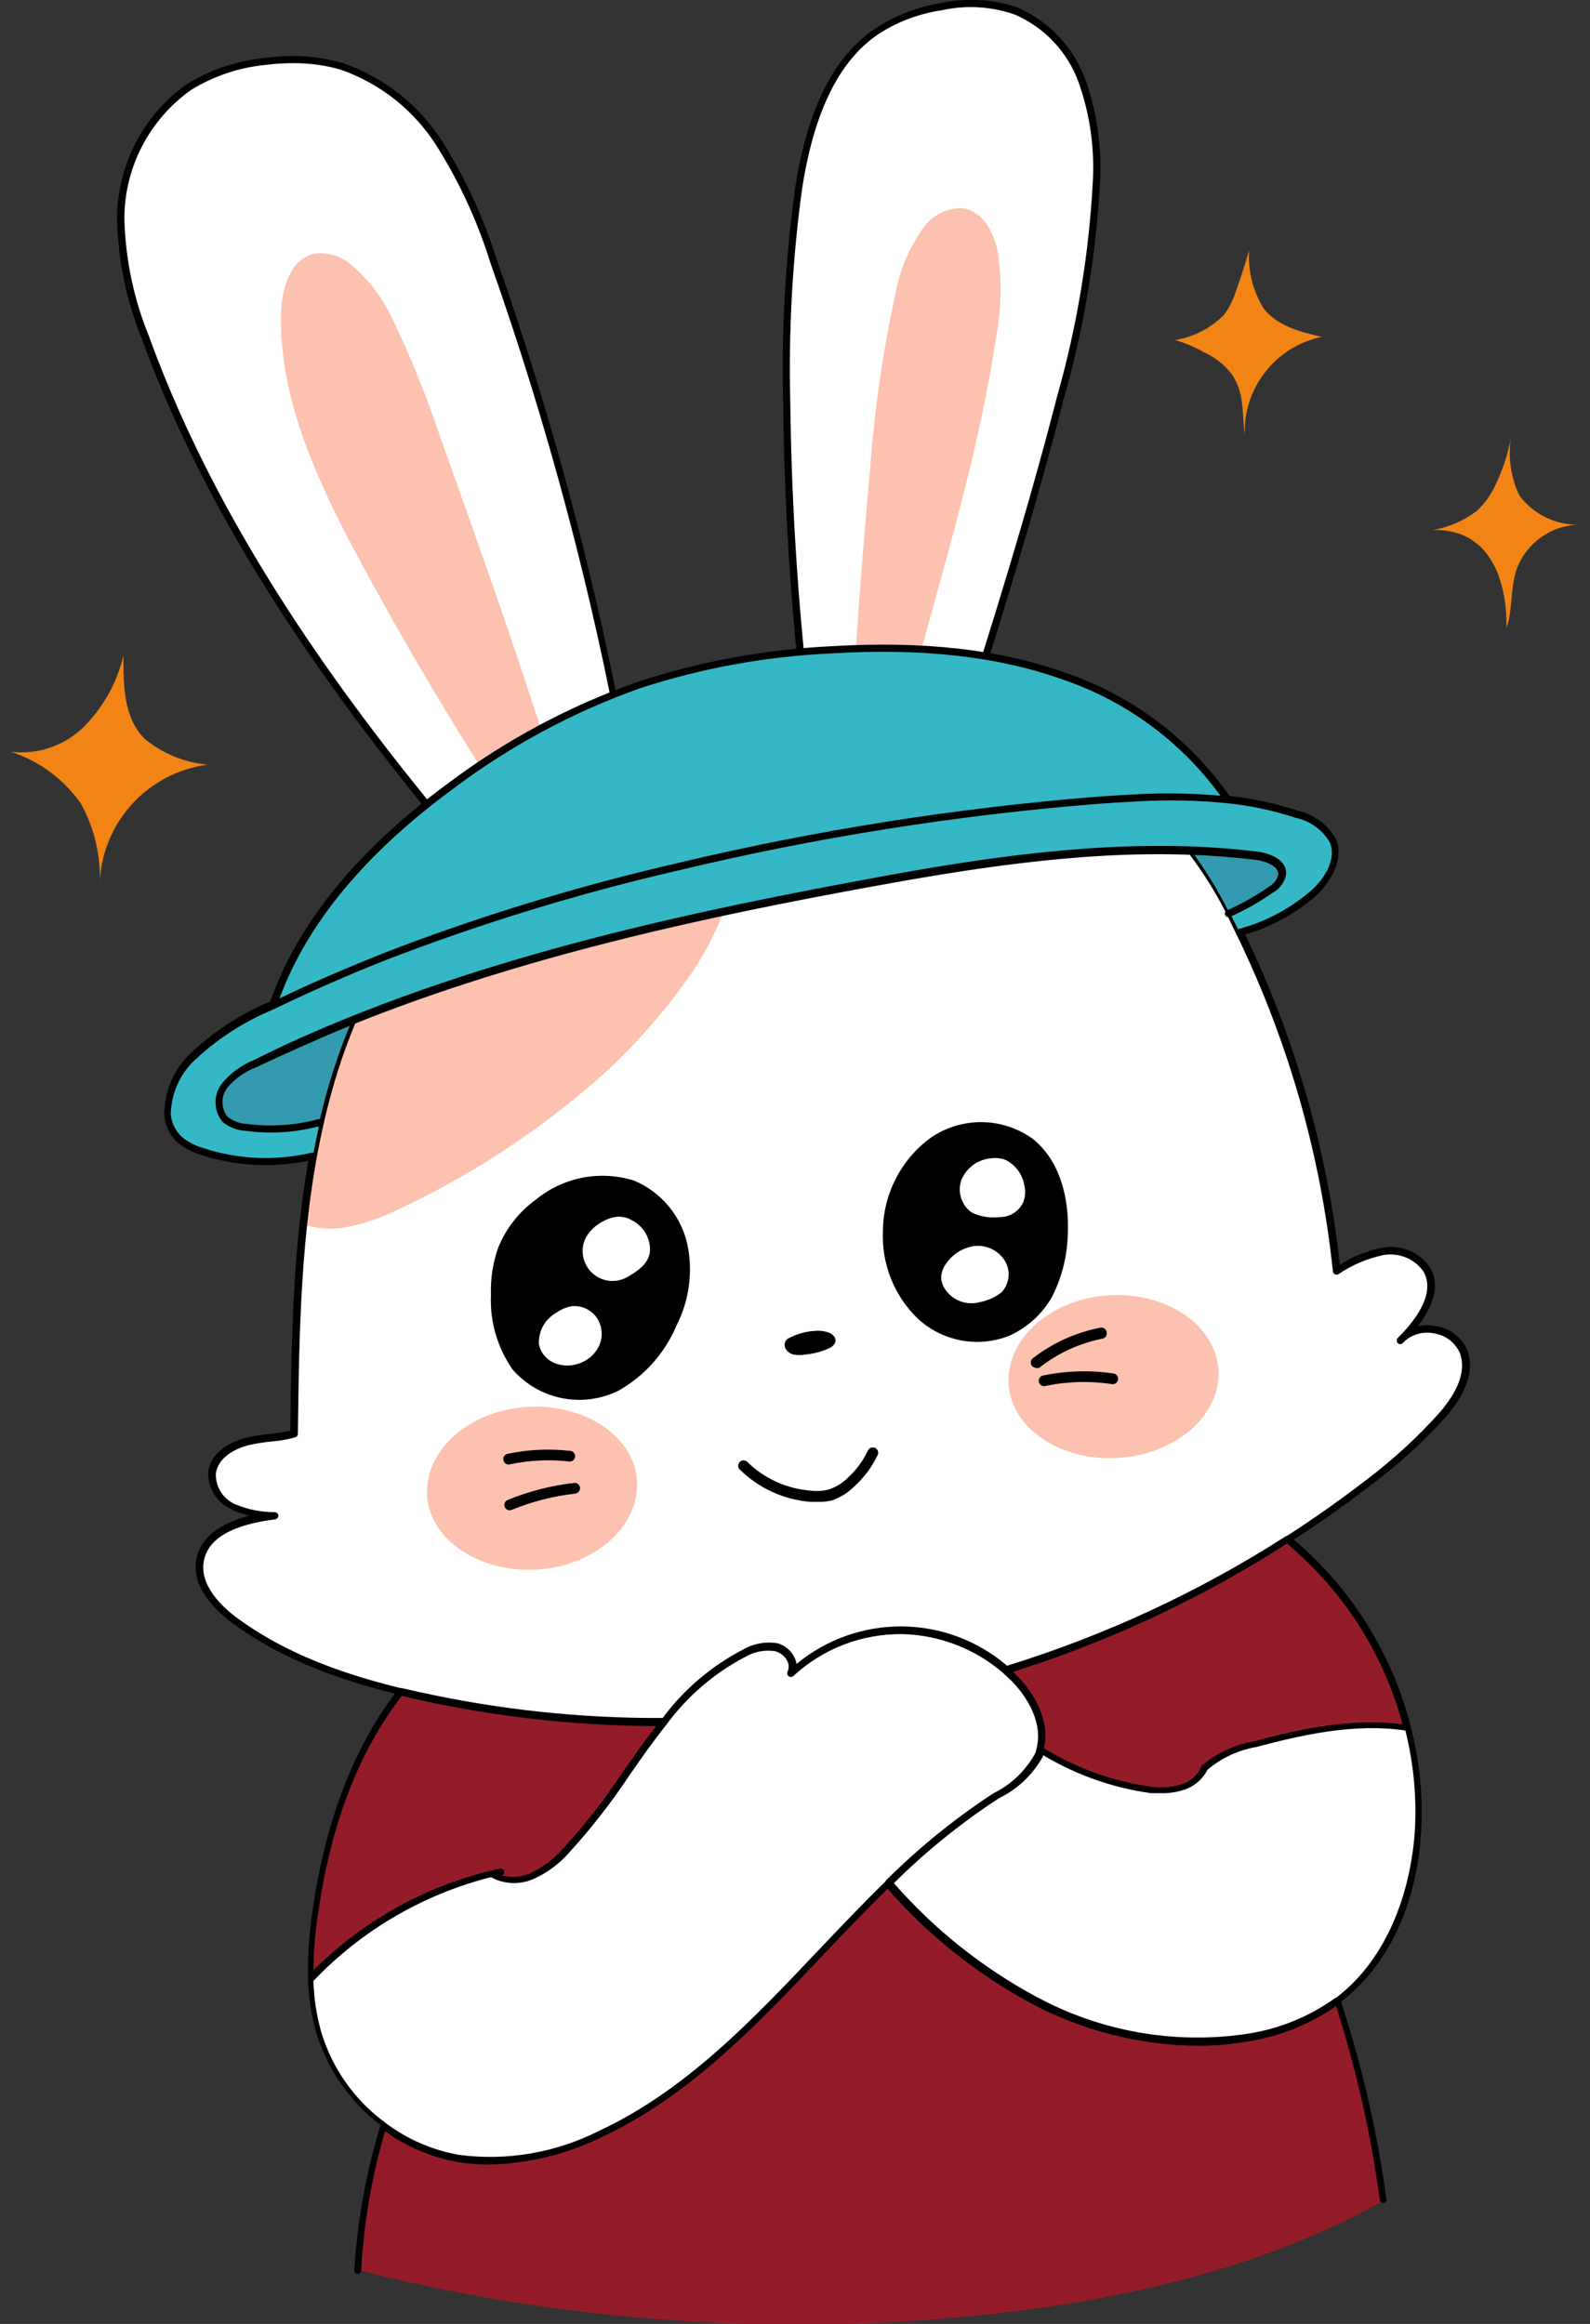 <svg width="26" height="38" viewBox="0 0 26 38" fill="none" xmlns="http://www.w3.org/2000/svg">
<rect x="0" y="0" width="26" height="38" fill="#333333" stroke="none"/>
<g id="top-icon.77251b9c49483abd889850bee9b47bf7.svg" clip-path="url(#clip0_97_101)">
<g id="Layer 2">
<g id="OBJECTS">
<path id="Vector" d="M0.176 12.292C0.396 12.319 0.62 12.295 0.829 12.222C1.039 12.149 1.229 12.029 1.385 11.871C1.695 11.553 1.914 11.156 2.018 10.724C2.018 11.2 2.018 11.736 2.365 12.081C2.658 12.322 3.017 12.47 3.395 12.504C2.914 12.567 2.472 12.8 2.148 13.161C1.824 13.522 1.64 13.987 1.63 14.472C1.654 14.007 1.547 13.544 1.32 13.137C1.041 12.739 0.639 12.442 0.176 12.292Z" fill="#F28415"/>
<path id="Vector_2" d="M19.212 5.561C19.519 5.512 19.803 5.365 20.021 5.142C20.104 5.025 20.168 4.896 20.211 4.759C20.29 4.54 20.361 4.319 20.425 4.093C20.404 4.427 20.488 4.759 20.663 5.044C20.884 5.33 21.265 5.43 21.615 5.508C21.249 5.584 20.921 5.787 20.691 6.081C20.46 6.375 20.34 6.741 20.354 7.115C20.308 6.748 20.354 6.432 20.144 6.122C20.025 5.965 19.868 5.841 19.688 5.761C19.538 5.673 19.378 5.606 19.212 5.561Z" fill="#F28415"/>
<path id="Vector_3" d="M23.435 8.666C23.695 8.621 23.939 8.514 24.149 8.354C24.273 8.239 24.374 8.101 24.446 7.947C24.567 7.7 24.654 7.437 24.706 7.167C24.658 7.486 24.707 7.813 24.846 8.104C24.96 8.256 25.109 8.379 25.28 8.462C25.451 8.545 25.639 8.585 25.829 8.58C25.599 8.583 25.375 8.658 25.189 8.793C25.004 8.929 24.864 9.119 24.791 9.337C24.696 9.639 24.737 9.972 24.634 10.27C24.63 10.274 24.737 8.64 23.435 8.666Z" fill="#F28415"/>
<path id="Vector_4" d="M23.925 22.112C23.884 22.017 23.82 21.933 23.738 21.867C23.657 21.802 23.561 21.757 23.459 21.738C23.356 21.718 23.251 21.723 23.151 21.753C23.051 21.783 22.96 21.837 22.886 21.91C23.197 21.596 23.53 21.146 23.319 20.761C23.242 20.647 23.133 20.557 23.007 20.503C22.88 20.449 22.74 20.433 22.605 20.456C22.333 20.51 22.076 20.62 21.848 20.777C21.639 18.807 21.082 16.89 20.201 15.114C19.944 14.561 19.611 14.046 19.212 13.584C18.808 13.161 18.335 12.809 17.812 12.544C17.17 12.206 16.482 11.966 15.768 11.831C16.33 10.065 16.877 8.295 17.337 6.501C17.67 5.338 17.867 4.14 17.924 2.932C17.953 2.384 17.872 1.837 17.686 1.321C17.594 1.066 17.45 0.833 17.264 0.636C17.079 0.439 16.855 0.281 16.606 0.174C16.218 0.045 15.803 0.023 15.404 0.109C15.042 0.162 14.693 0.287 14.379 0.476C13.532 1.021 13.208 2.094 13.058 3.093C12.899 4.252 12.834 5.422 12.863 6.591C12.883 8.311 12.996 10.028 13.201 11.736C12.182 11.842 11.183 12.092 10.234 12.478C9.733 9.687 9.009 6.941 8.069 4.266C7.859 3.598 7.565 2.958 7.195 2.363C6.819 1.765 6.25 1.314 5.582 1.085C5.169 0.971 4.736 0.945 4.311 1.009C3.88 1.056 3.465 1.199 3.095 1.428C2.747 1.674 2.464 2 2.269 2.379C2.074 2.758 1.973 3.179 1.975 3.605C1.992 4.264 2.129 4.915 2.379 5.525C3.507 8.661 5.506 11.421 7.662 13.982L7.517 14.108C6.286 15.238 5.565 16.832 5.206 18.462C4.847 20.092 4.825 21.777 4.806 23.445C4.647 23.507 4.347 23.504 4.071 23.569C3.795 23.633 3.498 23.806 3.464 24.085C3.46 24.201 3.491 24.316 3.552 24.415C3.614 24.513 3.703 24.592 3.809 24.639C4.023 24.73 4.253 24.776 4.485 24.777C3.981 24.839 3.362 25.015 3.267 25.508C3.193 25.903 3.505 26.257 3.838 26.498C4.711 27.142 5.77 27.483 6.829 27.721C9.523 28.306 12.312 28.295 15.001 27.689C17.691 27.083 20.215 25.897 22.398 24.213C22.823 23.893 23.215 23.532 23.571 23.136C23.818 22.843 24.047 22.472 23.925 22.112Z" fill="white"/>
<path id="Vector_5" d="M6.439 5.259C6.281 4.905 6.047 4.59 5.753 4.338C5.672 4.264 5.575 4.209 5.471 4.176C5.366 4.144 5.255 4.134 5.147 4.147C4.747 4.228 4.602 4.723 4.595 5.13C4.566 6.403 5.085 7.619 5.665 8.754C6.643 10.606 7.723 12.402 8.899 14.134C9.091 14.087 9.278 14.019 9.456 13.932C8.799 11.624 7.99 9.361 7.183 7.103C6.973 6.473 6.724 5.858 6.439 5.259ZM16.321 4.145C16.261 3.817 16.083 3.455 15.745 3.405C15.618 3.4 15.492 3.428 15.378 3.485C15.264 3.542 15.167 3.626 15.095 3.731C14.867 4.05 14.713 4.416 14.643 4.802C14.437 5.742 14.299 6.697 14.229 7.657C14.051 9.588 13.923 11.522 13.844 13.461C13.915 13.513 13.997 13.55 14.084 13.571C14.17 13.591 14.26 13.594 14.348 13.58C14.869 10.877 15.871 8.273 16.282 5.551C16.372 5.088 16.385 4.613 16.321 4.145Z" fill="#FCC2AF"/>
<path id="Vector_6" d="M12.116 13.822C12.194 13.188 12.076 12.544 11.778 11.978C11.01 12.167 10.264 12.435 9.551 12.778C8.812 13.12 8.126 13.568 7.517 14.108C6.286 15.238 5.565 16.832 5.206 18.462C5.096 18.976 5.012 19.496 4.956 20.018C5.163 20.087 5.383 20.107 5.599 20.078C5.926 20.022 6.243 19.916 6.539 19.764C7.529 19.299 8.461 18.718 9.313 18.032C10.011 17.484 10.63 16.844 11.155 16.128C11.665 15.453 11.996 14.66 12.116 13.822Z" fill="#FCC2AF"/>
<path id="Vector_7" d="M19.925 22.395C19.875 21.663 19.069 21.118 18.119 21.182C17.17 21.246 16.454 21.896 16.492 22.626C16.53 23.357 17.351 23.904 18.298 23.84C19.245 23.776 19.971 23.131 19.925 22.395ZM8.611 23.007C7.659 23.069 6.945 23.721 6.984 24.449C7.022 25.177 7.843 25.727 8.79 25.665C9.737 25.603 10.455 24.951 10.417 24.221C10.379 23.49 9.558 22.943 8.611 23.007Z" fill="#FCC2AF"/>
<path id="Vector_8" d="M12.88 21.891C13.015 21.817 13.164 21.773 13.318 21.763C13.398 21.755 13.479 21.764 13.556 21.791C13.61 21.815 13.667 21.863 13.663 21.924C13.658 21.986 13.606 22.024 13.551 22.05C13.428 22.104 13.297 22.138 13.163 22.15C13.103 22.161 13.042 22.161 12.982 22.15C12.952 22.145 12.924 22.132 12.9 22.114C12.876 22.096 12.856 22.073 12.842 22.046C12.83 22.019 12.827 21.99 12.834 21.962C12.841 21.934 12.857 21.909 12.88 21.891Z" fill="black"/>
<path id="Vector_9" d="M13.361 24.558H13.249C12.811 24.522 12.401 24.332 12.09 24.023C12.076 24.006 12.069 23.985 12.071 23.963C12.072 23.942 12.081 23.921 12.096 23.906C12.112 23.891 12.132 23.881 12.154 23.88C12.175 23.879 12.197 23.886 12.214 23.899C12.496 24.178 12.868 24.346 13.263 24.375C13.359 24.387 13.457 24.381 13.551 24.356C13.667 24.318 13.773 24.254 13.86 24.168C13.997 24.044 14.108 23.894 14.188 23.728C14.193 23.716 14.199 23.705 14.207 23.696C14.216 23.687 14.226 23.679 14.238 23.674C14.249 23.67 14.262 23.667 14.274 23.668C14.287 23.668 14.299 23.671 14.311 23.676C14.322 23.682 14.332 23.69 14.34 23.699C14.348 23.709 14.354 23.72 14.357 23.732C14.36 23.744 14.361 23.757 14.359 23.77C14.357 23.782 14.352 23.794 14.346 23.804C14.255 23.991 14.13 24.159 13.977 24.299C13.871 24.408 13.74 24.489 13.596 24.537C13.519 24.554 13.44 24.561 13.361 24.558Z" fill="black"/>
<path id="Vector_10" d="M8.316 23.947C8.296 23.947 8.277 23.94 8.262 23.928C8.246 23.915 8.236 23.897 8.233 23.878C8.23 23.867 8.229 23.855 8.231 23.843C8.233 23.832 8.237 23.821 8.244 23.811C8.25 23.802 8.258 23.793 8.268 23.787C8.277 23.78 8.288 23.775 8.299 23.773C8.64 23.701 8.991 23.685 9.337 23.726C9.358 23.731 9.376 23.743 9.388 23.761C9.401 23.778 9.406 23.799 9.404 23.821C9.402 23.842 9.392 23.862 9.376 23.876C9.36 23.891 9.339 23.899 9.318 23.899C8.99 23.861 8.658 23.876 8.335 23.945L8.316 23.947Z" fill="black"/>
<path id="Vector_11" d="M8.335 24.697C8.318 24.697 8.301 24.692 8.286 24.682C8.272 24.672 8.26 24.658 8.254 24.642C8.25 24.631 8.247 24.62 8.247 24.608C8.247 24.597 8.249 24.585 8.254 24.575C8.258 24.564 8.265 24.554 8.273 24.546C8.281 24.538 8.291 24.532 8.302 24.527C8.649 24.385 9.014 24.291 9.387 24.249C9.398 24.247 9.41 24.248 9.421 24.251C9.432 24.254 9.443 24.259 9.452 24.266C9.461 24.273 9.469 24.282 9.474 24.293C9.48 24.303 9.483 24.314 9.484 24.325C9.486 24.348 9.48 24.371 9.466 24.389C9.451 24.407 9.431 24.419 9.408 24.423C9.051 24.463 8.701 24.553 8.368 24.689L8.335 24.697Z" fill="black"/>
<path id="Vector_12" d="M16.942 22.367C16.928 22.366 16.916 22.363 16.904 22.358C16.892 22.352 16.881 22.344 16.873 22.334C16.859 22.315 16.853 22.291 16.856 22.268C16.859 22.245 16.871 22.224 16.889 22.21C17.213 21.959 17.591 21.788 17.993 21.71C18.005 21.708 18.016 21.708 18.027 21.71C18.039 21.712 18.05 21.716 18.059 21.723C18.069 21.729 18.077 21.738 18.083 21.747C18.089 21.757 18.094 21.768 18.096 21.779C18.099 21.791 18.1 21.804 18.098 21.817C18.096 21.829 18.092 21.841 18.084 21.852C18.078 21.863 18.068 21.872 18.058 21.878C18.047 21.885 18.035 21.89 18.022 21.891C17.646 21.966 17.293 22.129 16.992 22.367C16.975 22.372 16.958 22.372 16.942 22.367Z" fill="black"/>
<path id="Vector_13" d="M17.07 22.667C17.049 22.666 17.029 22.657 17.013 22.643C16.997 22.628 16.988 22.608 16.986 22.587C16.984 22.566 16.989 22.545 17.002 22.527C17.014 22.51 17.033 22.498 17.053 22.493C17.435 22.413 17.829 22.402 18.215 22.46C18.236 22.465 18.256 22.477 18.268 22.496C18.281 22.514 18.286 22.537 18.283 22.559C18.279 22.581 18.268 22.601 18.25 22.615C18.233 22.629 18.211 22.635 18.188 22.634C17.823 22.578 17.451 22.588 17.089 22.664L17.07 22.667Z" fill="black"/>
<path id="Vector_14" d="M10.374 19.307C10.1 19.22 9.809 19.203 9.527 19.257C9.245 19.312 8.98 19.436 8.759 19.619C8.484 19.818 8.271 20.091 8.145 20.406C8.058 20.654 8.019 20.915 8.028 21.177C8.009 21.612 8.135 22.042 8.385 22.398C8.595 22.637 8.877 22.799 9.188 22.862C9.499 22.924 9.823 22.882 10.108 22.743C10.535 22.504 10.87 22.13 11.06 21.679C11.274 21.263 11.336 20.785 11.236 20.328C11.182 20.102 11.076 19.892 10.926 19.715C10.777 19.538 10.588 19.398 10.374 19.307ZM16.894 18.627C16.653 18.451 16.364 18.354 16.066 18.349C15.768 18.344 15.475 18.431 15.228 18.598C14.986 18.772 14.789 19.001 14.652 19.266C14.514 19.531 14.441 19.825 14.438 20.123C14.425 20.39 14.469 20.657 14.568 20.905C14.666 21.153 14.817 21.378 15.009 21.563C15.206 21.744 15.449 21.867 15.711 21.917C15.974 21.967 16.245 21.942 16.494 21.846C16.786 21.718 17.029 21.501 17.191 21.227C17.352 20.921 17.443 20.583 17.458 20.237C17.496 19.647 17.353 18.998 16.894 18.627Z" fill="black"/>
<path id="Vector_15" d="M9.344 21.36C9.258 21.376 9.177 21.41 9.106 21.46C9.012 21.511 8.934 21.587 8.882 21.68C8.83 21.773 8.806 21.88 8.813 21.986C8.827 22.051 8.856 22.111 8.897 22.162C8.939 22.213 8.991 22.254 9.051 22.281C9.173 22.335 9.31 22.344 9.437 22.305C9.515 22.284 9.588 22.246 9.651 22.194C9.713 22.141 9.764 22.076 9.798 22.003C9.831 21.93 9.844 21.849 9.837 21.769C9.83 21.689 9.803 21.613 9.758 21.546C9.712 21.481 9.649 21.429 9.576 21.396C9.504 21.364 9.423 21.351 9.344 21.36ZM10.296 19.933C10.238 19.907 10.176 19.895 10.113 19.895C10.029 19.901 9.948 19.924 9.875 19.964C9.755 20.021 9.655 20.112 9.587 20.225C9.539 20.311 9.519 20.409 9.53 20.506C9.538 20.588 9.567 20.666 9.614 20.734C9.66 20.802 9.723 20.857 9.797 20.894C9.87 20.931 9.952 20.949 10.034 20.946C10.116 20.943 10.196 20.919 10.267 20.877C10.417 20.789 10.615 20.666 10.629 20.451C10.632 20.344 10.603 20.238 10.546 20.148C10.489 20.057 10.406 19.985 10.308 19.942L10.296 19.933ZM15.952 20.373C15.857 20.383 15.765 20.414 15.683 20.463C15.601 20.512 15.53 20.578 15.476 20.656C15.422 20.724 15.392 20.808 15.39 20.894C15.393 20.957 15.413 21.017 15.447 21.07C15.507 21.165 15.596 21.238 15.701 21.277C15.805 21.317 15.92 21.322 16.028 21.291C16.154 21.266 16.273 21.212 16.375 21.134C16.44 21.066 16.481 20.977 16.491 20.883C16.501 20.789 16.479 20.694 16.43 20.613C16.38 20.534 16.308 20.469 16.224 20.427C16.14 20.385 16.046 20.366 15.952 20.373ZM16.751 19.386C16.737 19.295 16.7 19.21 16.646 19.137C16.591 19.063 16.52 19.004 16.437 18.964C16.361 18.937 16.279 18.929 16.199 18.941C16.096 18.951 15.997 18.988 15.914 19.049C15.83 19.11 15.764 19.193 15.723 19.288C15.688 19.384 15.685 19.489 15.715 19.587C15.746 19.685 15.808 19.77 15.892 19.828C16.034 19.896 16.193 19.921 16.349 19.902C16.428 19.902 16.506 19.88 16.574 19.838C16.641 19.796 16.695 19.735 16.73 19.664C16.766 19.576 16.773 19.478 16.751 19.386Z" fill="white"/>
<path id="Vector_16" d="M10.81 28.213C9.466 28.215 8.126 28.069 6.815 27.778C5.918 27.576 4.764 27.254 3.805 26.543C3.488 26.305 3.129 25.939 3.21 25.496C3.274 25.156 3.567 24.92 4.083 24.782C3.979 24.762 3.878 24.728 3.783 24.68C3.667 24.627 3.569 24.54 3.501 24.431C3.434 24.323 3.4 24.196 3.405 24.068C3.443 23.749 3.767 23.566 4.057 23.502C4.184 23.475 4.313 23.455 4.442 23.442C4.545 23.434 4.647 23.417 4.747 23.392C4.768 21.758 4.792 20.061 5.149 18.441C5.553 16.609 6.363 15.093 7.478 14.065L7.581 13.975C5.77 11.819 3.55 8.918 2.317 5.535C2.067 4.917 1.931 4.259 1.915 3.593C1.913 3.158 2.016 2.728 2.216 2.341C2.415 1.954 2.706 1.621 3.062 1.371C3.44 1.14 3.864 0.997 4.304 0.952C4.736 0.885 5.178 0.911 5.599 1.028C6.279 1.261 6.86 1.721 7.243 2.33C7.616 2.928 7.912 3.572 8.123 4.245C9.057 6.9 9.778 9.625 10.279 12.395C11.194 12.029 12.155 11.789 13.134 11.681C12.935 9.991 12.825 8.292 12.806 6.591C12.777 5.422 12.841 4.252 12.999 3.093C13.204 1.763 13.644 0.895 14.348 0.443C14.664 0.243 15.017 0.11 15.385 0.05C15.798 -0.04 16.227 -0.016 16.628 0.119C16.887 0.229 17.12 0.392 17.313 0.597C17.507 0.801 17.655 1.044 17.751 1.309C17.935 1.832 18.016 2.387 17.989 2.941C17.928 4.149 17.73 5.347 17.398 6.51C16.923 8.359 16.352 10.196 15.847 11.781C16.543 11.921 17.216 12.162 17.843 12.495C18.376 12.762 18.859 13.118 19.271 13.549C19.674 14.013 20.01 14.532 20.268 15.091C21.14 16.844 21.695 18.736 21.91 20.682C22.123 20.543 22.362 20.448 22.612 20.401C22.76 20.374 22.913 20.391 23.051 20.451C23.19 20.51 23.308 20.609 23.39 20.735C23.535 21.001 23.466 21.32 23.183 21.686C23.284 21.665 23.389 21.665 23.49 21.686C23.604 21.704 23.711 21.752 23.801 21.825C23.891 21.897 23.96 21.992 24.002 22.101C24.106 22.412 23.982 22.776 23.635 23.178C23.273 23.577 22.875 23.94 22.445 24.263C20.255 25.957 17.718 27.146 15.014 27.744C13.634 28.056 12.224 28.214 10.81 28.213ZM4.794 1.033C4.635 1.033 4.476 1.043 4.319 1.064C3.897 1.108 3.49 1.247 3.129 1.468C2.788 1.708 2.511 2.027 2.32 2.397C2.129 2.768 2.031 3.179 2.034 3.595C2.053 4.249 2.189 4.894 2.436 5.499C3.662 8.885 5.887 11.79 7.707 13.944C7.717 13.955 7.723 13.97 7.723 13.985C7.723 14.001 7.717 14.015 7.707 14.027L7.676 14.053L7.564 14.151C6.462 15.162 5.661 16.659 5.27 18.477C4.911 20.107 4.892 21.808 4.871 23.447C4.871 23.459 4.868 23.471 4.861 23.48C4.854 23.489 4.844 23.496 4.833 23.5C4.712 23.536 4.589 23.559 4.464 23.569C4.338 23.58 4.213 23.599 4.09 23.626C3.852 23.678 3.559 23.833 3.529 24.102C3.527 24.206 3.556 24.308 3.611 24.396C3.667 24.484 3.748 24.554 3.843 24.596C4.05 24.683 4.272 24.728 4.497 24.727C4.512 24.729 4.525 24.735 4.535 24.745C4.545 24.756 4.551 24.77 4.552 24.785C4.551 24.799 4.546 24.813 4.536 24.824C4.527 24.835 4.514 24.842 4.499 24.844C3.786 24.934 3.4 25.163 3.333 25.527C3.257 25.929 3.643 26.284 3.881 26.46C4.833 27.157 5.96 27.473 6.848 27.673C9.533 28.263 12.315 28.255 14.997 27.651C17.679 27.047 20.196 25.861 22.369 24.178C22.79 23.858 23.18 23.5 23.533 23.107C23.854 22.738 23.968 22.412 23.878 22.141C23.843 22.053 23.786 21.976 23.712 21.917C23.638 21.858 23.55 21.82 23.457 21.805C23.374 21.787 23.288 21.788 23.205 21.807C23.123 21.827 23.046 21.866 22.981 21.92C22.966 21.934 22.954 21.948 22.94 21.96C22.935 21.966 22.929 21.97 22.922 21.974C22.915 21.977 22.907 21.979 22.9 21.979C22.884 21.98 22.869 21.974 22.858 21.964C22.847 21.953 22.84 21.939 22.839 21.923C22.839 21.908 22.844 21.893 22.855 21.881C22.868 21.865 22.884 21.85 22.9 21.836C23.299 21.418 23.428 21.068 23.28 20.797C23.209 20.692 23.108 20.611 22.991 20.563C22.874 20.514 22.746 20.5 22.621 20.523C22.357 20.578 22.107 20.685 21.884 20.837C21.875 20.841 21.866 20.844 21.856 20.844C21.847 20.844 21.837 20.841 21.829 20.837C21.82 20.833 21.812 20.827 21.806 20.819C21.8 20.811 21.797 20.802 21.796 20.792C21.59 18.828 21.035 16.918 20.156 15.15C19.904 14.601 19.574 14.091 19.178 13.634C18.776 13.211 18.305 12.859 17.784 12.595C17.147 12.258 16.464 12.017 15.757 11.881C15.748 11.879 15.74 11.876 15.733 11.871C15.726 11.866 15.721 11.859 15.716 11.852C15.71 11.837 15.71 11.82 15.716 11.805C16.225 10.21 16.806 8.35 17.287 6.479C17.615 5.323 17.811 4.132 17.872 2.932C17.897 2.396 17.819 1.862 17.641 1.356C17.553 1.108 17.414 0.881 17.234 0.688C17.054 0.496 16.836 0.343 16.594 0.238C16.212 0.105 15.8 0.08 15.405 0.167C15.052 0.218 14.713 0.341 14.41 0.528C13.739 0.952 13.313 1.804 13.115 3.093C12.957 4.249 12.893 5.416 12.923 6.582C12.943 8.301 13.057 10.019 13.263 11.726C13.266 11.733 13.267 11.74 13.267 11.747C13.267 11.755 13.266 11.762 13.263 11.769C13.258 11.775 13.252 11.781 13.245 11.785C13.238 11.789 13.23 11.79 13.223 11.79C12.21 11.896 11.217 12.145 10.274 12.53C10.267 12.534 10.258 12.536 10.249 12.536C10.241 12.536 10.232 12.534 10.224 12.53C10.216 12.526 10.21 12.52 10.204 12.512C10.199 12.505 10.195 12.496 10.193 12.487C9.688 9.699 8.959 6.955 8.014 4.283C7.807 3.619 7.515 2.984 7.145 2.394C6.777 1.808 6.22 1.364 5.565 1.137C5.315 1.066 5.055 1.031 4.794 1.033Z" fill="black"/>
<path id="Vector_17" d="M17.384 11.05C16.164 10.656 14.878 10.512 13.601 10.627C12.53 10.677 11.472 10.871 10.453 11.203C9.343 11.596 8.299 12.158 7.359 12.868C6.103 13.801 4.961 14.991 4.459 16.44C5.054 16.149 5.663 15.885 6.279 15.643C7.839 15.042 9.44 14.551 11.069 14.175C13.32 13.635 15.61 13.271 17.917 13.087C18.155 13.068 18.376 13.054 18.607 13.044C19.097 13.016 19.587 13.025 20.075 13.073C19.42 12.126 18.476 11.417 17.384 11.05Z" fill="#34B8C5"/>
<path id="Vector_18" d="M3.688 17.729C3.623 17.809 3.587 17.909 3.587 18.011C3.587 18.114 3.623 18.214 3.688 18.293C3.786 18.372 3.906 18.417 4.031 18.424C4.428 18.475 4.832 18.449 5.22 18.348C5.35 17.778 5.529 17.221 5.756 16.682C5.218 16.897 4.689 17.134 4.169 17.396C3.984 17.468 3.82 17.582 3.688 17.729ZM20.549 13.982C20.192 13.939 19.835 13.913 19.471 13.898C19.71 14.22 19.92 14.563 20.099 14.922C20.341 14.815 20.573 14.684 20.789 14.531C20.835 14.507 20.874 14.473 20.906 14.432C20.938 14.391 20.96 14.344 20.972 14.293C20.996 14.103 20.744 14.005 20.549 13.982Z" fill="#349AAF"/>
<path id="Vector_19" d="M21.796 13.751C21.734 13.639 21.648 13.541 21.545 13.465C21.442 13.389 21.324 13.336 21.198 13.311C20.833 13.193 20.457 13.113 20.075 13.073C19.587 13.025 19.097 13.016 18.607 13.044C18.369 13.044 18.146 13.068 17.917 13.087C15.612 13.271 13.325 13.634 11.076 14.172C9.447 14.549 7.847 15.039 6.286 15.64C5.67 15.878 5.061 16.147 4.466 16.437L4.426 16.456C3.933 16.666 3.483 16.966 3.1 17.341C2.767 17.708 2.577 18.334 2.943 18.667C3.051 18.757 3.178 18.823 3.314 18.86C3.895 19.049 4.517 19.075 5.111 18.933C5.139 18.774 5.173 18.617 5.206 18.457C5.206 18.419 5.223 18.381 5.232 18.343C4.844 18.445 4.44 18.471 4.043 18.419C3.917 18.413 3.798 18.367 3.7 18.289C3.635 18.209 3.599 18.109 3.599 18.007C3.599 17.904 3.635 17.804 3.7 17.725C3.829 17.569 3.994 17.448 4.181 17.37C4.702 17.115 5.231 16.877 5.768 16.656C8.449 15.578 11.302 14.943 14.153 14.422C15.906 14.098 17.694 13.815 19.471 13.879C19.83 13.894 20.185 13.92 20.549 13.963C20.744 13.986 20.996 14.084 20.972 14.279C20.96 14.329 20.938 14.377 20.906 14.418C20.874 14.459 20.835 14.492 20.789 14.517C20.573 14.67 20.341 14.8 20.099 14.907C20.133 14.972 20.166 15.036 20.197 15.1C20.228 15.164 20.239 15.183 20.259 15.226C20.721 15.103 21.148 14.873 21.505 14.555C21.727 14.355 21.907 14.039 21.796 13.751Z" fill="#34B8C5"/>
<path id="Vector_20" d="M21.029 14.305C21.056 14.086 20.811 13.956 20.554 13.925C20.204 13.882 19.84 13.853 19.471 13.841C17.641 13.775 15.759 14.079 14.139 14.384C11.566 14.86 8.559 15.49 5.744 16.62C5.197 16.84 4.661 17.077 4.152 17.334C3.953 17.414 3.776 17.541 3.638 17.706C3.564 17.795 3.524 17.908 3.524 18.024C3.524 18.141 3.564 18.253 3.638 18.343C3.743 18.433 3.876 18.485 4.014 18.491C4.15 18.51 4.288 18.519 4.426 18.519C4.699 18.52 4.971 18.483 5.235 18.412C5.242 18.41 5.249 18.407 5.255 18.403C5.261 18.398 5.266 18.392 5.27 18.386C5.274 18.379 5.276 18.372 5.277 18.365C5.279 18.357 5.278 18.349 5.276 18.342C5.274 18.335 5.271 18.328 5.267 18.322C5.262 18.316 5.256 18.311 5.25 18.307C5.243 18.303 5.236 18.3 5.229 18.299C5.221 18.298 5.213 18.299 5.206 18.3C4.823 18.403 4.424 18.429 4.031 18.377C3.917 18.372 3.808 18.331 3.719 18.26C3.666 18.192 3.638 18.108 3.638 18.022C3.638 17.936 3.666 17.852 3.719 17.784C3.846 17.634 4.01 17.518 4.195 17.449C4.702 17.211 5.235 16.973 5.777 16.749C8.583 15.621 11.585 14.988 14.15 14.517C15.766 14.22 17.639 13.91 19.457 13.977C19.821 13.989 20.171 14.017 20.53 14.06C20.668 14.077 20.92 14.151 20.901 14.31C20.889 14.351 20.869 14.389 20.842 14.422C20.815 14.455 20.782 14.483 20.744 14.503C20.53 14.653 20.302 14.781 20.064 14.886C20.049 14.893 20.038 14.905 20.033 14.919C20.028 14.934 20.028 14.95 20.035 14.964C20.038 14.971 20.042 14.978 20.048 14.983C20.053 14.988 20.06 14.992 20.067 14.995C20.074 14.997 20.082 14.998 20.089 14.998C20.097 14.998 20.104 14.996 20.111 14.993C20.357 14.884 20.591 14.752 20.811 14.598C20.867 14.569 20.915 14.527 20.953 14.476C20.991 14.426 21.017 14.367 21.029 14.305ZM21.85 13.729C21.785 13.609 21.694 13.504 21.585 13.422C21.475 13.34 21.349 13.283 21.215 13.254C20.855 13.136 20.483 13.056 20.106 13.016C19.444 12.071 18.497 11.363 17.403 10.995C16.34 10.617 15.093 10.477 13.596 10.567C12.521 10.618 11.457 10.813 10.434 11.148C9.317 11.54 8.267 12.101 7.321 12.813C5.834 13.908 4.859 15.112 4.418 16.383H4.399C3.9 16.596 3.444 16.901 3.057 17.282C2.823 17.532 2.69 17.862 2.686 18.205C2.689 18.295 2.709 18.383 2.746 18.465C2.783 18.547 2.837 18.62 2.903 18.681C3.018 18.777 3.153 18.848 3.298 18.888C3.634 18.997 3.986 19.052 4.34 19.052C4.604 19.052 4.868 19.022 5.125 18.962C5.14 18.958 5.153 18.948 5.161 18.935C5.169 18.922 5.172 18.906 5.168 18.89C5.166 18.883 5.163 18.876 5.159 18.87C5.154 18.864 5.149 18.859 5.142 18.855C5.136 18.851 5.129 18.848 5.121 18.847C5.114 18.846 5.106 18.846 5.099 18.848C4.515 18.986 3.904 18.962 3.333 18.776C3.205 18.741 3.085 18.68 2.981 18.596C2.873 18.501 2.806 18.368 2.793 18.224C2.798 17.912 2.919 17.612 3.134 17.384C3.516 17.012 3.966 16.716 4.459 16.511L4.499 16.492C5.073 16.214 5.689 15.945 6.313 15.697C7.871 15.097 9.47 14.607 11.098 14.232C13.343 13.694 15.627 13.332 17.929 13.146C18.117 13.132 18.364 13.116 18.617 13.104C19.103 13.075 19.591 13.086 20.075 13.135C20.453 13.174 20.826 13.254 21.187 13.373C21.304 13.397 21.414 13.446 21.511 13.516C21.608 13.586 21.689 13.676 21.748 13.78C21.853 14.041 21.674 14.341 21.472 14.534C21.122 14.847 20.703 15.072 20.249 15.193C20.242 15.195 20.235 15.199 20.229 15.203C20.224 15.208 20.219 15.214 20.215 15.221C20.212 15.227 20.209 15.235 20.209 15.242C20.208 15.249 20.209 15.257 20.211 15.264C20.213 15.271 20.217 15.278 20.221 15.284C20.226 15.29 20.232 15.294 20.239 15.298C20.245 15.302 20.253 15.304 20.26 15.305C20.268 15.305 20.275 15.305 20.282 15.302C20.755 15.179 21.19 14.944 21.553 14.617C21.774 14.391 21.974 14.039 21.85 13.729ZM18.605 12.987C18.35 12.999 18.103 13.016 17.912 13.03C15.604 13.216 13.314 13.579 11.062 14.117C9.43 14.494 7.827 14.985 6.265 15.588C5.677 15.826 5.109 16.064 4.571 16.326C5.018 15.11 5.965 13.963 7.39 12.913C8.33 12.202 9.373 11.64 10.484 11.248C11.494 10.921 12.543 10.732 13.603 10.684C15.086 10.596 16.316 10.734 17.365 11.107C18.405 11.458 19.311 12.123 19.956 13.011C19.507 12.972 19.055 12.964 18.605 12.987Z" fill="black"/>
<path id="Vector_21" d="M21.884 32.713C21.45 33.024 20.95 33.23 20.423 33.312C19.217 33.498 17.983 33.284 16.911 32.703C16.008 32.219 15.202 31.574 14.531 30.8C13.02 32.27 11.721 34.012 9.825 34.895C9.111 35.258 8.304 35.397 7.509 35.295C7.055 35.212 6.628 35.022 6.263 34.74C6.032 35.514 5.894 36.313 5.851 37.12C9.25 37.978 12.775 38.22 16.259 37.833C18.479 37.584 20.703 37.065 22.652 35.97C22.5 34.865 22.248 33.776 21.9 32.715L21.884 32.713ZM8.675 30.695C8.89 30.601 9.082 30.461 9.237 30.286C9.851 29.658 10.305 28.858 10.852 28.168C9.502 28.17 8.155 28.02 6.838 27.721L6.558 27.654C5.76 28.668 5.339 29.967 5.156 31.254C5.099 31.62 5.073 31.99 5.078 32.361C5.877 31.517 6.901 30.92 8.028 30.64C8.124 30.7 8.233 30.736 8.345 30.746C8.458 30.755 8.571 30.738 8.675 30.695ZM17.003 28.63C17.557 28.964 18.173 29.181 18.814 29.267C18.98 29.29 19.148 29.278 19.309 29.232C19.39 29.208 19.466 29.168 19.531 29.114C19.596 29.06 19.65 28.993 19.688 28.918C19.922 28.713 20.209 28.576 20.515 28.523C21.334 28.306 22.181 28.125 23.019 28.256C22.712 27.043 22.026 25.959 21.06 25.163C19.631 26.082 18.082 26.802 16.459 27.304C16.504 27.342 16.549 27.385 16.592 27.428C16.896 27.74 17.132 28.201 17.008 28.618L17.003 28.63Z" fill="#941C28"/>
<path id="Vector_22" d="M23.019 28.256C22.191 28.125 21.334 28.306 20.516 28.523C20.209 28.577 19.922 28.713 19.688 28.918C19.65 28.992 19.597 29.059 19.533 29.112C19.469 29.166 19.394 29.206 19.314 29.229C19.153 29.276 18.985 29.288 18.819 29.265C18.179 29.175 17.564 28.955 17.013 28.618C17.137 28.201 16.901 27.74 16.592 27.428C16.549 27.385 16.504 27.342 16.459 27.304C15.971 26.875 15.341 26.643 14.691 26.653C14.042 26.663 13.419 26.913 12.944 27.357C12.957 27.314 12.96 27.268 12.955 27.224C12.95 27.179 12.936 27.136 12.914 27.097C12.892 27.058 12.862 27.024 12.826 26.996C12.79 26.969 12.75 26.949 12.706 26.938C12.522 26.907 12.333 26.942 12.173 27.038C11.661 27.311 11.216 27.693 10.869 28.159C10.322 28.844 9.867 29.648 9.254 30.276C9.095 30.457 8.897 30.6 8.675 30.695C8.571 30.74 8.458 30.759 8.345 30.752C8.232 30.745 8.123 30.71 8.026 30.652C6.897 30.928 5.871 31.52 5.068 32.361C5.075 32.654 5.118 32.944 5.197 33.227C5.381 33.832 5.755 34.362 6.263 34.74C6.628 35.017 7.055 35.202 7.507 35.28C8.301 35.383 9.108 35.244 9.822 34.881C11.726 33.998 13.018 32.263 14.529 30.785C15.199 31.56 16.006 32.205 16.908 32.689C17.98 33.275 19.215 33.494 20.423 33.312C20.95 33.23 21.45 33.024 21.884 32.713H21.9C22.714 32.087 23.104 31.035 23.176 30.012C23.218 29.422 23.165 28.829 23.019 28.256Z" fill="white"/>
<path id="Vector_23" d="M23.235 30.005C23.275 29.412 23.22 28.817 23.071 28.242C22.761 27.017 22.067 25.923 21.091 25.12H21.079H21.039H21.027C19.61 26.028 18.076 26.74 16.468 27.238C15.99 26.828 15.382 26.6 14.752 26.595C14.122 26.59 13.51 26.807 13.025 27.209C13.02 27.174 13.01 27.141 12.994 27.109C12.968 27.052 12.93 27.001 12.882 26.96C12.834 26.919 12.778 26.889 12.718 26.871C12.521 26.838 12.318 26.875 12.145 26.976C11.63 27.245 11.182 27.626 10.836 28.092C9.492 28.099 8.151 27.955 6.838 27.664L6.562 27.602H6.541H6.529C5.803 28.523 5.327 29.743 5.113 31.23C5.056 31.599 5.03 31.971 5.037 32.344C5.043 32.643 5.087 32.939 5.168 33.227C5.35 33.833 5.719 34.366 6.222 34.75C5.987 35.52 5.843 36.316 5.794 37.12C5.793 37.127 5.794 37.135 5.797 37.142C5.799 37.15 5.803 37.157 5.808 37.162C5.813 37.168 5.819 37.173 5.826 37.176C5.833 37.179 5.841 37.181 5.849 37.181C5.856 37.182 5.863 37.181 5.87 37.178C5.877 37.175 5.883 37.171 5.889 37.166C5.894 37.161 5.898 37.155 5.901 37.148C5.904 37.142 5.906 37.134 5.906 37.127C5.948 36.355 6.079 35.591 6.296 34.85C6.65 35.104 7.057 35.276 7.486 35.354C7.654 35.381 7.824 35.394 7.995 35.395C8.634 35.38 9.262 35.228 9.837 34.947C11.264 34.281 12.38 33.11 13.453 31.975C13.796 31.613 14.153 31.24 14.514 30.885C15.181 31.648 15.98 32.285 16.873 32.765C17.705 33.206 18.631 33.442 19.573 33.453C19.857 33.454 20.141 33.429 20.42 33.379C20.933 33.297 21.421 33.1 21.848 32.803C22.178 33.837 22.417 34.897 22.562 35.973C22.564 35.987 22.571 36 22.582 36.01C22.593 36.019 22.607 36.025 22.621 36.025C22.629 36.024 22.636 36.022 22.643 36.018C22.649 36.014 22.655 36.009 22.66 36.003C22.665 35.997 22.668 35.991 22.67 35.983C22.672 35.976 22.672 35.968 22.671 35.961C22.521 34.864 22.273 33.784 21.929 32.732C22.693 32.144 23.154 31.171 23.235 30.005ZM21.051 25.246C21.967 26.013 22.625 27.043 22.936 28.197C22.091 28.085 21.236 28.28 20.497 28.475C20.179 28.531 19.883 28.673 19.64 28.884C19.639 28.891 19.639 28.897 19.64 28.903C19.606 28.971 19.558 29.03 19.5 29.079C19.442 29.127 19.375 29.163 19.302 29.184C19.147 29.226 18.985 29.238 18.826 29.217C18.204 29.129 17.606 28.915 17.07 28.587C17.177 28.142 16.913 27.678 16.623 27.397C16.604 27.376 16.584 27.356 16.563 27.338C18.146 26.839 19.655 26.133 21.051 25.237V25.246ZM5.204 31.273C5.411 29.822 5.872 28.63 6.572 27.73L6.81 27.787C8.097 28.074 9.411 28.22 10.729 28.225C10.543 28.463 10.365 28.718 10.191 28.965C9.894 29.418 9.559 29.845 9.192 30.243C9.042 30.412 8.857 30.547 8.652 30.64C8.508 30.697 8.351 30.707 8.202 30.666C8.209 30.665 8.217 30.662 8.223 30.658C8.229 30.654 8.235 30.648 8.239 30.642C8.243 30.635 8.245 30.628 8.246 30.62C8.247 30.613 8.247 30.605 8.245 30.598C8.243 30.59 8.24 30.583 8.235 30.577C8.231 30.571 8.226 30.566 8.219 30.562C8.213 30.558 8.206 30.555 8.198 30.554C8.191 30.553 8.183 30.553 8.176 30.555L8.007 30.593C6.916 30.863 5.92 31.425 5.125 32.218C5.129 31.898 5.155 31.579 5.204 31.264V31.273ZM14.484 30.759C14.108 31.128 13.736 31.518 13.377 31.897C12.311 33.022 11.21 34.186 9.796 34.843C9.092 35.2 8.297 35.338 7.514 35.237C7.071 35.161 6.654 34.979 6.296 34.707C5.795 34.338 5.428 33.816 5.251 33.22C5.175 32.95 5.133 32.672 5.125 32.392C5.914 31.564 6.92 30.976 8.028 30.695C8.132 30.752 8.246 30.784 8.364 30.791C8.482 30.797 8.6 30.776 8.709 30.731C8.931 30.634 9.13 30.491 9.292 30.31C9.658 29.91 9.993 29.482 10.293 29.029C10.486 28.751 10.688 28.463 10.898 28.201C11.236 27.74 11.676 27.361 12.183 27.095C12.331 27.007 12.505 26.974 12.675 27C12.719 27.012 12.759 27.033 12.794 27.061C12.829 27.09 12.857 27.126 12.877 27.166C12.89 27.193 12.896 27.223 12.896 27.252C12.896 27.282 12.89 27.311 12.877 27.338C12.872 27.35 12.87 27.364 12.874 27.377C12.877 27.39 12.885 27.401 12.896 27.409C12.907 27.417 12.92 27.421 12.933 27.421C12.947 27.421 12.96 27.417 12.97 27.409C13.458 26.956 14.102 26.71 14.767 26.721C15.37 26.738 15.95 26.964 16.406 27.359L16.535 27.48C16.813 27.761 17.065 28.194 16.944 28.615C16.944 28.642 16.927 28.665 16.918 28.689C16.763 28.961 16.531 29.181 16.252 29.32L16.192 29.358C15.579 29.764 15.007 30.231 14.486 30.75L14.484 30.759ZM21.86 32.663C21.86 32.663 21.86 32.663 21.846 32.663C21.423 32.969 20.933 33.171 20.418 33.253C19.225 33.437 18.005 33.224 16.944 32.649C16.063 32.175 15.275 31.546 14.617 30.793C15.126 30.288 15.684 29.834 16.282 29.439L16.342 29.401C16.645 29.252 16.894 29.013 17.056 28.718V28.699C17.597 29.024 18.198 29.236 18.824 29.322C18.876 29.322 18.936 29.322 19.002 29.322C19.118 29.323 19.232 29.307 19.343 29.272C19.429 29.247 19.509 29.205 19.578 29.147C19.647 29.09 19.704 29.019 19.745 28.939C19.972 28.747 20.246 28.618 20.539 28.568C21.284 28.37 22.143 28.173 22.981 28.297C23.119 28.848 23.171 29.417 23.133 29.984C23.04 31.135 22.583 32.104 21.862 32.656L21.86 32.663Z" fill="black"/>
</g>
</g>
</g>
<defs>
<clipPath id="clip0_97_101">
<rect width="25.648" height="38" fill="white" transform="translate(0.176)"/>
</clipPath>
</defs>
</svg>
